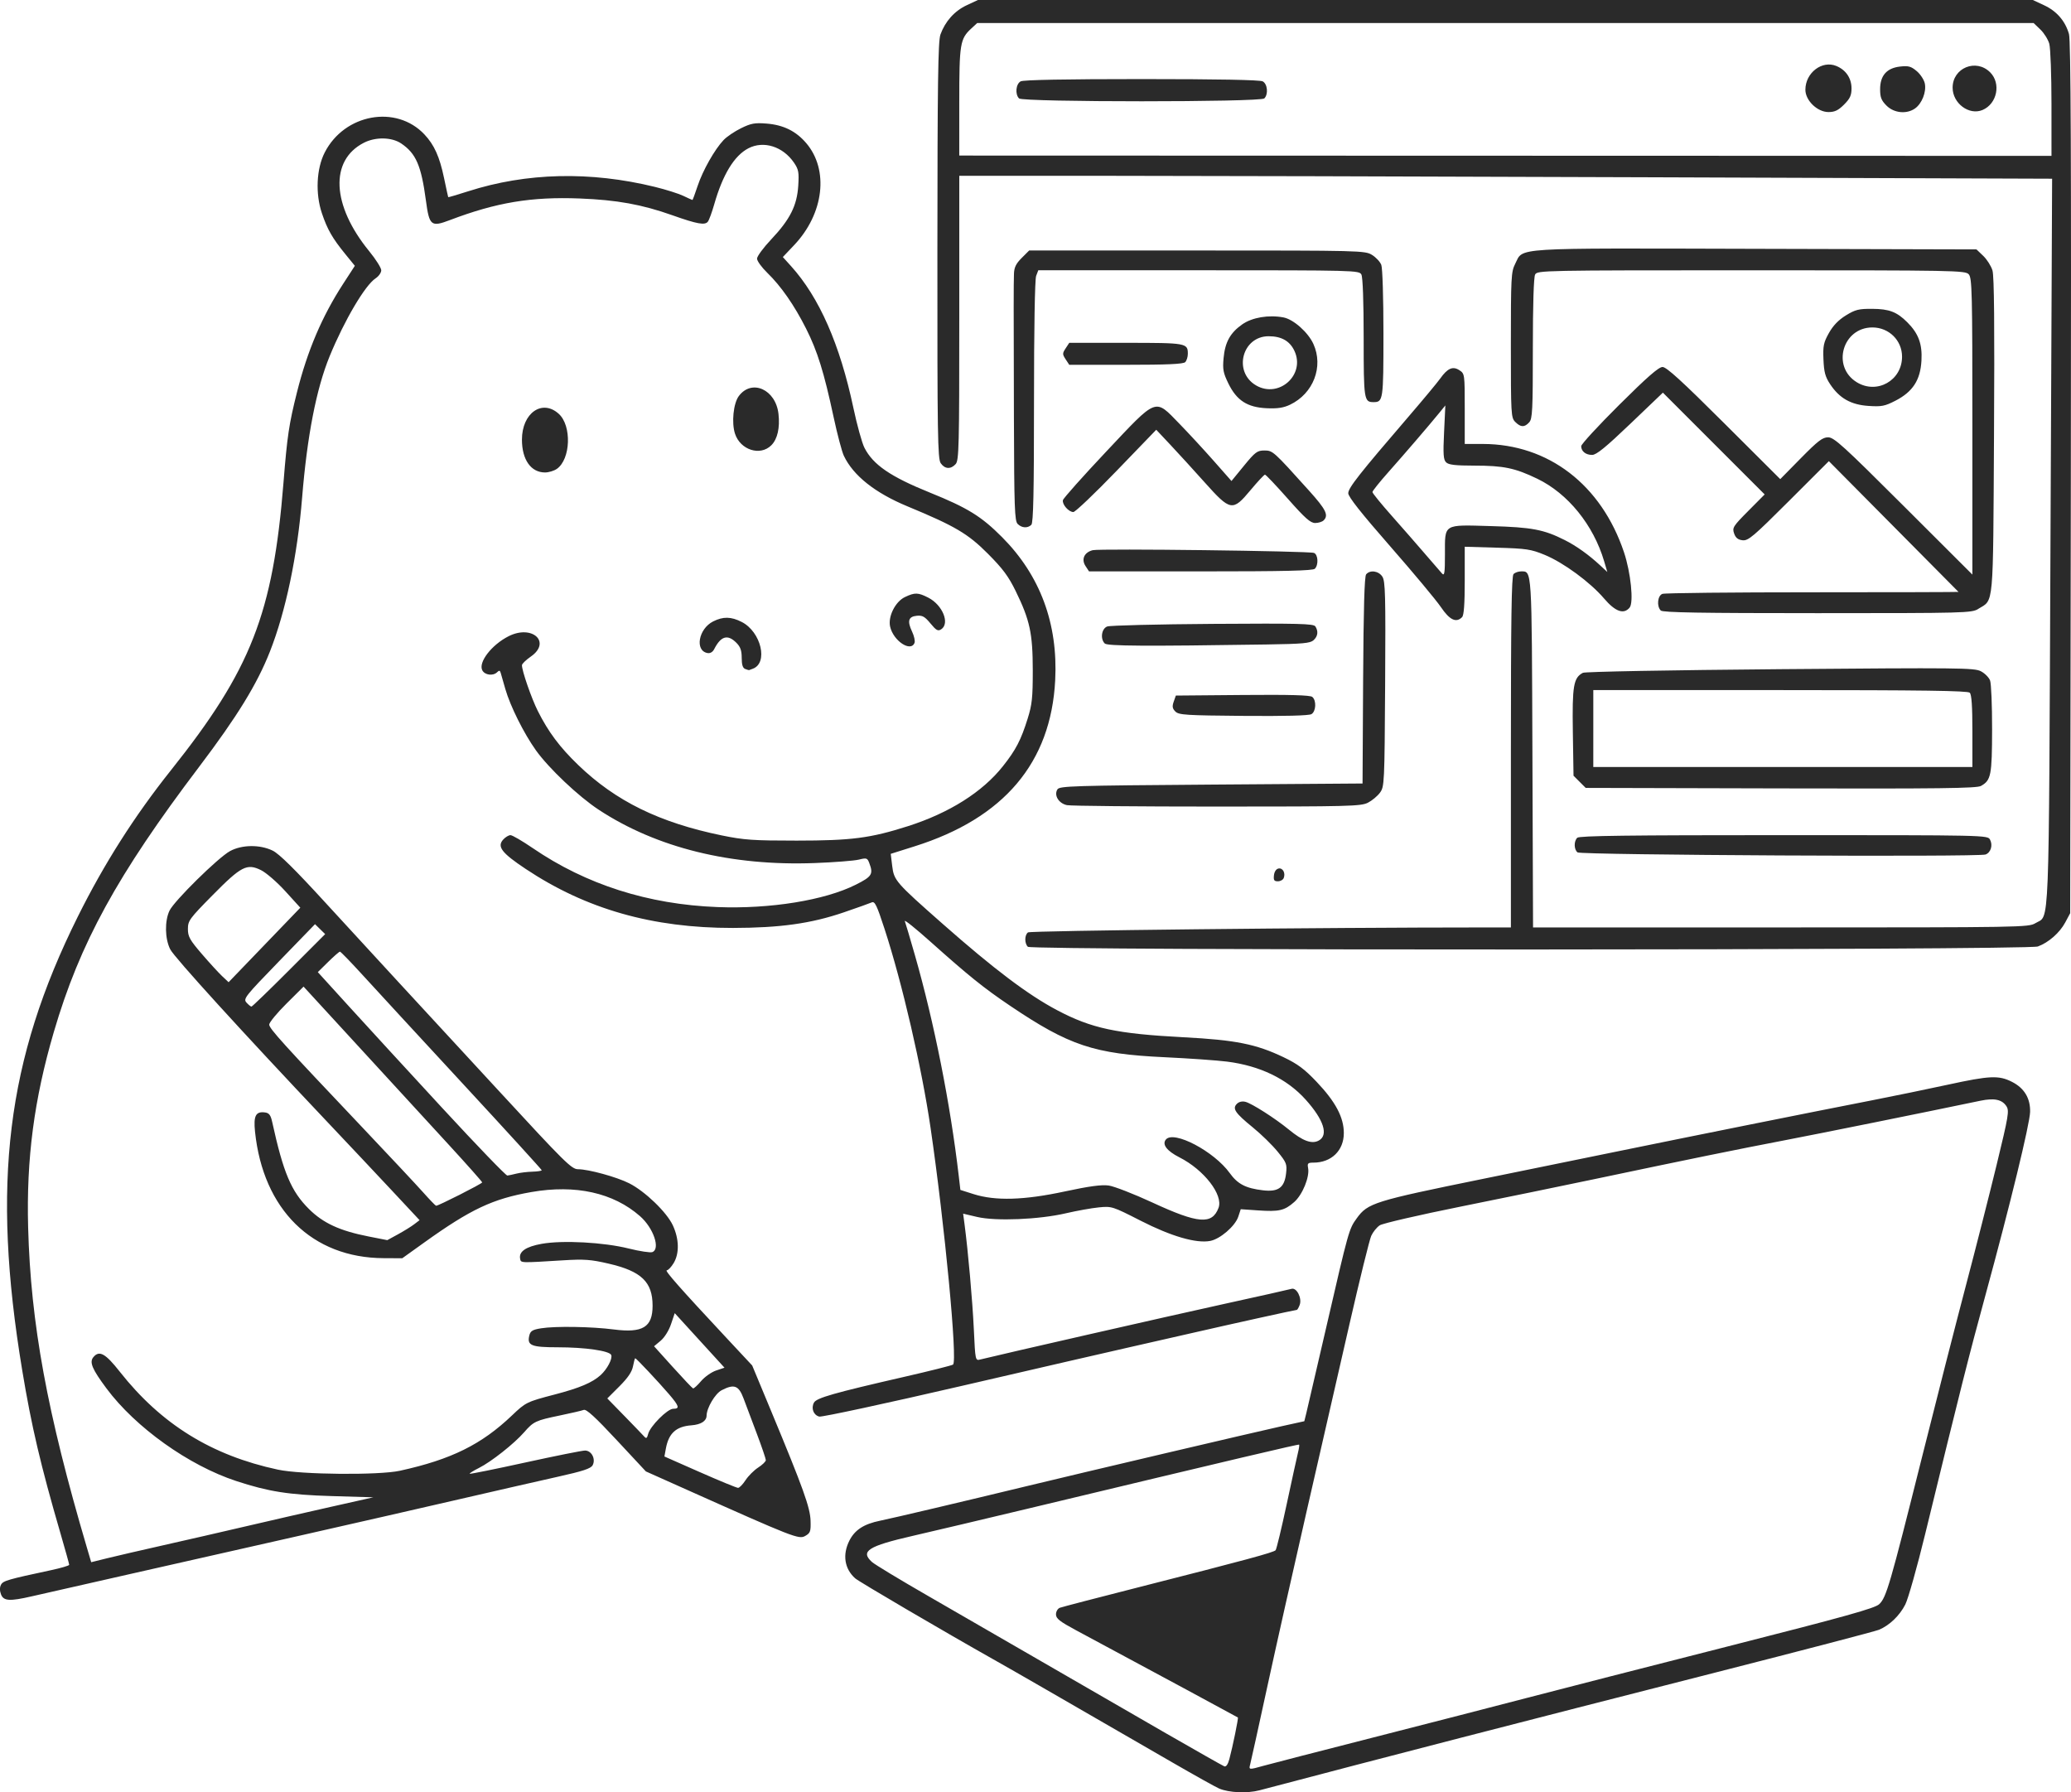<svg xmlns:inkscape="http://www.inkscape.org/namespaces/inkscape" xmlns:sodipodi="http://sodipodi.sourceforge.net/DTD/sodipodi-0.dtd" xmlns="http://www.w3.org/2000/svg" xmlns:svg="http://www.w3.org/2000/svg" width="192.798mm" height="166.836mm" viewBox="0 0 192.798 166.836" id="svg1" xml:space="preserve"><defs id="defs1"></defs><g inkscape:label="Calque 1" inkscape:groupmode="layer" id="layer1" transform="translate(60.195,-156.43)"><path style="fill:#2a2a2a;fill-opacity:1;stroke-width:0.773" d="m 57.034,323.087 c 12.096,-3.19 23.397,-6.109 42.554,-10.991 7.989,-2.036 14.802,-3.817 15.139,-3.958 0.979,-0.409 1.925,-1.318 2.45,-2.354 0.268,-0.528 1.102,-3.485 1.854,-6.571 3.308,-13.573 4.07,-16.594 5.625,-22.285 2.271,-8.313 4.112,-15.875 4.14,-16.998 0.031,-1.264 -0.543,-2.216 -1.688,-2.796 -1.229,-0.623 -2.063,-0.586 -5.976,0.266 -1.835,0.399 -4.994,1.05 -7.019,1.446 -5.991,1.171 -16.253,3.231 -24.244,4.866 -4.107,0.841 -9.539,1.951 -12.071,2.466 -10.071,2.052 -10.658,2.235 -11.685,3.654 -0.728,1.005 -0.75,1.084 -2.845,10.164 -0.921,3.995 -1.757,7.593 -1.857,7.996 l -0.182,0.733 -2.098,0.462 c -2.479,0.546 -18.593,4.333 -23.58,5.541 -5.917,1.433 -12.63,3.016 -13.815,3.257 -1.503,0.306 -2.345,0.849 -2.851,1.84 -0.669,1.311 -0.469,2.634 0.533,3.525 0.354,0.315 8.272,4.957 12.859,7.539 1.849,1.041 4.137,2.358 16.674,9.601 2.082,1.203 4.042,2.296 4.355,2.429 0.903,0.384 2.612,0.46 3.726,0.167 z m -0.843,-2.428 c 0.069,-0.253 0.774,-3.452 1.567,-7.109 0.793,-3.657 2.455,-11.068 3.693,-16.469 1.238,-5.401 3.029,-13.227 3.981,-17.39 0.951,-4.163 1.864,-7.864 2.028,-8.225 0.164,-0.36 0.521,-0.8 0.792,-0.978 0.271,-0.178 3.658,-0.961 7.527,-1.74 3.868,-0.779 9.473,-1.931 12.455,-2.558 8.968,-1.887 13.182,-2.748 17.69,-3.612 3.478,-0.667 12.759,-2.541 18.253,-3.687 1.281,-0.267 2.003,-0.115 2.411,0.507 0.28,0.428 0.205,0.877 -0.91,5.469 -0.669,2.752 -1.957,7.811 -2.863,11.243 -0.906,3.432 -2.755,10.659 -4.108,16.06 -2.955,11.792 -3.296,12.964 -3.958,13.586 -0.407,0.382 -3.1,1.133 -14.071,3.924 -7.463,1.898 -15.87,4.053 -18.683,4.789 -2.813,0.736 -9.258,2.395 -14.321,3.688 -5.064,1.293 -9.667,2.48 -10.229,2.638 -1.384,0.389 -1.395,0.388 -1.252,-0.136 z m -8.18,-3.079 c -3.026,-1.741 -8.08,-4.659 -11.231,-6.485 -3.151,-1.825 -7.892,-4.563 -10.536,-6.084 -2.644,-1.521 -5.015,-2.954 -5.268,-3.185 -1.099,-1 -0.36,-1.473 3.785,-2.426 1.885,-0.433 6.695,-1.57 10.69,-2.527 19.541,-4.68 25.241,-6.025 25.297,-5.969 0.034,0.033 -0.017,0.378 -0.113,0.766 -0.096,0.387 -0.568,2.546 -1.05,4.796 -0.481,2.25 -0.944,4.17 -1.028,4.267 -0.18,0.206 -2.865,0.932 -12.569,3.4 -3.938,1.001 -7.322,1.882 -7.519,1.958 -0.199,0.076 -0.358,0.349 -0.358,0.613 0,0.39 0.34,0.658 1.892,1.492 7.507,4.03 14.995,8.066 15.041,8.108 0.063,0.057 -0.476,2.688 -0.79,3.862 -0.135,0.505 -0.305,0.748 -0.475,0.683 -0.145,-0.056 -2.741,-1.526 -5.767,-3.267 z M -57.228,305.023 c 0.731,-0.169 4.782,-1.088 9.002,-2.042 4.22,-0.954 11.493,-2.599 16.162,-3.655 4.67,-1.056 11.252,-2.558 14.628,-3.338 3.376,-0.78 7.502,-1.722 9.169,-2.094 2.356,-0.525 3.078,-0.764 3.243,-1.072 0.309,-0.577 -0.1,-1.368 -0.707,-1.368 -0.262,0 -2.769,0.502 -5.572,1.116 -2.802,0.614 -5.128,1.084 -5.167,1.044 -0.04,-0.039 0.348,-0.282 0.861,-0.538 1.134,-0.566 3.28,-2.261 4.202,-3.317 0.882,-1.012 1.077,-1.103 3.323,-1.567 1.045,-0.216 2.05,-0.45 2.232,-0.52 0.242,-0.094 1.071,0.666 3.058,2.799 l 2.727,2.927 3.795,1.697 c 9.967,4.457 10.45,4.645 11.035,4.311 0.481,-0.274 0.531,-0.415 0.501,-1.417 -0.037,-1.227 -0.676,-3.006 -3.656,-10.175 l -1.778,-4.278 -2.381,-2.551 c -4.328,-4.636 -5.804,-6.307 -5.571,-6.307 0.126,0 0.412,-0.299 0.635,-0.665 0.549,-0.901 0.521,-2.253 -0.074,-3.529 -0.569,-1.221 -2.582,-3.158 -4.057,-3.906 -1.159,-0.587 -3.792,-1.311 -4.77,-1.311 -0.592,0 -1.247,-0.648 -7.384,-7.308 -3.704,-4.019 -7.931,-8.601 -9.394,-10.181 -1.463,-1.58 -4.49,-4.872 -6.726,-7.314 -2.862,-3.126 -4.32,-4.564 -4.924,-4.856 -1.187,-0.575 -2.86,-0.555 -3.966,0.046 -1.1,0.598 -5.203,4.638 -5.635,5.548 -0.46,0.969 -0.427,2.622 0.071,3.599 0.384,0.752 6.682,7.672 14.532,15.967 1.97,2.082 4.729,5.013 6.13,6.513 l 2.548,2.728 -0.504,0.384 c -0.277,0.211 -0.953,0.63 -1.502,0.93 l -0.998,0.546 -1.723,-0.338 c -2.698,-0.53 -4.24,-1.239 -5.572,-2.562 -1.653,-1.642 -2.385,-3.375 -3.42,-8.099 -0.139,-0.633 -0.286,-0.833 -0.651,-0.885 -0.879,-0.125 -1.103,0.299 -0.948,1.79 0.756,7.255 5.314,11.74 11.962,11.771 l 1.745,0.009 2.04,-1.462 c 4.332,-3.105 6.389,-4.074 9.979,-4.701 4.112,-0.718 7.631,0.064 10.117,2.247 1.25,1.097 1.916,3.047 1.143,3.343 -0.186,0.071 -1.176,-0.079 -2.199,-0.334 -2.322,-0.58 -6.147,-0.786 -8.104,-0.436 -1.466,0.262 -2.134,0.722 -2.005,1.379 0.081,0.411 -0.061,0.406 3.999,0.156 1.97,-0.121 2.573,-0.078 4.232,0.306 3.057,0.706 4.102,1.706 4.102,3.924 0,1.994 -0.915,2.553 -3.609,2.206 -2.073,-0.267 -5.447,-0.321 -6.766,-0.109 -0.798,0.128 -0.994,0.246 -1.097,0.658 -0.236,0.941 0.165,1.11 2.639,1.11 2.562,0 4.833,0.329 4.983,0.721 0.133,0.346 -0.376,1.312 -0.983,1.864 -0.768,0.7 -1.965,1.207 -4.265,1.807 -2.614,0.682 -2.71,0.729 -3.989,1.95 -2.844,2.713 -5.658,4.102 -10.434,5.151 -1.955,0.429 -9.177,0.365 -11.355,-0.102 -6.186,-1.325 -10.875,-4.231 -14.735,-9.131 -1.333,-1.693 -1.9,-2.003 -2.448,-1.343 -0.39,0.469 -0.12,1.112 1.221,2.914 2.704,3.633 7.656,7.167 12.075,8.618 3.001,0.986 4.887,1.283 8.888,1.402 l 3.876,0.115 -3.978,0.893 c -2.188,0.491 -5.728,1.302 -7.866,1.802 -2.138,0.5 -5.59,1.292 -7.672,1.76 -2.082,0.468 -4.451,1.016 -5.266,1.218 l -1.481,0.367 -0.401,-1.359 c -3.7,-12.534 -5.23,-20.867 -5.47,-29.797 -0.172,-6.408 0.553,-11.926 2.392,-18.201 2.425,-8.274 5.897,-14.61 13.531,-24.688 3.54,-4.674 5.388,-7.682 6.582,-10.712 1.481,-3.76 2.563,-8.925 3,-14.321 0.465,-5.745 1.324,-10.159 2.566,-13.186 1.372,-3.342 3.296,-6.603 4.275,-7.245 0.29,-0.19 0.527,-0.527 0.527,-0.749 0,-0.222 -0.508,-1.026 -1.129,-1.786 -3.487,-4.267 -3.688,-8.454 -0.484,-10.088 1.089,-0.555 2.589,-0.526 3.47,0.068 1.377,0.928 1.864,2.053 2.3,5.303 0.317,2.365 0.478,2.496 2.238,1.828 4.323,-1.642 7.578,-2.184 12.071,-2.01 3.467,0.134 5.803,0.557 8.642,1.564 2.306,0.818 3.029,0.947 3.3,0.591 0.115,-0.15 0.379,-0.872 0.588,-1.603 0.796,-2.787 1.868,-4.544 3.19,-5.227 1.416,-0.732 3.212,-0.163 4.24,1.345 0.425,0.624 0.474,0.887 0.395,2.143 -0.116,1.849 -0.764,3.135 -2.51,4.986 -0.73,0.773 -1.327,1.583 -1.327,1.799 0,0.216 0.423,0.803 0.939,1.305 1.297,1.259 2.53,3.031 3.63,5.216 1.058,2.102 1.666,4.056 2.558,8.224 0.342,1.599 0.772,3.222 0.954,3.607 0.877,1.847 2.899,3.454 5.932,4.711 4.419,1.832 5.62,2.539 7.476,4.403 1.394,1.4 1.92,2.108 2.597,3.495 1.317,2.699 1.58,3.923 1.583,7.365 0.002,2.543 -0.066,3.185 -0.477,4.498 -0.626,1.999 -1.096,2.903 -2.307,4.431 -1.899,2.396 -4.985,4.344 -8.826,5.572 -3.499,1.118 -5.257,1.347 -10.377,1.348 -4.04,0 -4.891,-0.058 -6.956,-0.482 -5.808,-1.193 -9.88,-3.189 -13.372,-6.555 -1.722,-1.659 -2.773,-3.064 -3.762,-5.028 -0.593,-1.177 -1.492,-3.777 -1.476,-4.267 0.005,-0.129 0.373,-0.486 0.818,-0.795 1.947,-1.347 0.141,-3.011 -2.061,-1.899 -1.581,0.798 -2.843,2.437 -2.447,3.178 0.24,0.449 1.01,0.542 1.384,0.168 0.182,-0.182 0.258,-0.17 0.322,0.051 0.046,0.16 0.242,0.842 0.436,1.518 0.461,1.6 1.726,4.136 2.848,5.706 1.197,1.676 3.97,4.299 5.849,5.533 5.404,3.549 12.332,5.256 20.132,4.96 1.814,-0.069 3.649,-0.212 4.078,-0.318 0.723,-0.179 0.793,-0.156 0.972,0.313 0.395,1.039 0.26,1.259 -1.245,2.016 -2.888,1.455 -7.963,2.277 -12.884,2.088 -6.449,-0.247 -12.233,-2.094 -17.204,-5.493 -0.967,-0.661 -1.896,-1.202 -2.065,-1.202 -0.169,0 -0.475,0.184 -0.679,0.41 -0.594,0.657 -0.145,1.244 2.09,2.732 5.624,3.744 11.804,5.505 19.29,5.495 4.408,-0.008 7.281,-0.409 10.332,-1.452 1.238,-0.423 2.404,-0.839 2.593,-0.924 0.29,-0.131 0.472,0.245 1.197,2.47 1.645,5.047 3.457,12.877 4.278,18.48 1.324,9.042 2.535,21.802 2.095,22.073 -0.139,0.086 -2.161,0.594 -4.492,1.128 -6.615,1.516 -8.219,1.973 -8.454,2.412 -0.284,0.53 -0.042,1.164 0.495,1.299 0.246,0.061 6.247,-1.231 13.336,-2.873 7.089,-1.642 14.086,-3.254 15.549,-3.582 1.463,-0.329 4.087,-0.925 5.831,-1.326 3.541,-0.814 9.593,-2.15 9.739,-2.15 0.052,0 0.172,-0.207 0.268,-0.46 0.236,-0.627 -0.281,-1.647 -0.76,-1.5 -0.191,0.059 -3.063,0.702 -6.383,1.43 -4.92,1.079 -20.756,4.687 -22.584,5.146 -0.469,0.118 -0.47,0.113 -0.607,-2.812 -0.125,-2.657 -0.535,-7.281 -0.867,-9.787 l -0.129,-0.975 1.302,0.306 c 1.737,0.408 5.758,0.242 8.258,-0.34 1.013,-0.236 2.394,-0.483 3.069,-0.55 1.205,-0.119 1.276,-0.096 3.887,1.236 2.859,1.459 5.172,2.133 6.481,1.887 0.931,-0.175 2.327,-1.38 2.618,-2.26 l 0.229,-0.693 1.605,0.11 c 1.963,0.135 2.466,0.019 3.371,-0.776 0.774,-0.68 1.453,-2.343 1.294,-3.173 -0.083,-0.434 -0.02,-0.497 0.497,-0.497 1.672,0 2.829,-1.125 2.829,-2.749 0,-1.465 -0.77,-2.917 -2.531,-4.77 -1.137,-1.197 -1.772,-1.67 -3.082,-2.295 -2.563,-1.224 -4.457,-1.602 -9.293,-1.856 -6.264,-0.329 -8.579,-0.824 -11.793,-2.524 -2.7,-1.428 -5.855,-3.808 -10.639,-8.025 -4.379,-3.859 -4.542,-4.047 -4.706,-5.4 l -0.136,-1.125 2.216,-0.698 c 8.324,-2.62 12.7,-7.787 13.094,-15.465 0.27,-5.262 -1.394,-9.747 -4.94,-13.311 -1.934,-1.944 -3.215,-2.735 -6.718,-4.15 -3.676,-1.485 -5.292,-2.591 -6.101,-4.178 -0.227,-0.445 -0.689,-2.111 -1.026,-3.702 -1.256,-5.925 -3.178,-10.295 -5.81,-13.209 l -0.759,-0.84 1.06,-1.12 c 2.767,-2.925 3.245,-7 1.113,-9.49 -0.957,-1.118 -2.118,-1.689 -3.692,-1.815 -1.088,-0.087 -1.439,-0.024 -2.365,0.429 -0.598,0.293 -1.332,0.788 -1.63,1.102 -0.831,0.872 -1.938,2.829 -2.42,4.278 -0.239,0.717 -0.455,1.304 -0.481,1.304 -0.026,0 -0.41,-0.173 -0.853,-0.385 -0.443,-0.212 -1.634,-0.588 -2.647,-0.835 -6.015,-1.471 -11.953,-1.33 -17.381,0.412 -1.008,0.323 -1.843,0.569 -1.856,0.545 -0.013,-0.024 -0.188,-0.824 -0.387,-1.779 -0.416,-1.987 -0.911,-3.088 -1.828,-4.062 -2.624,-2.787 -7.439,-1.916 -9.28,1.68 -0.772,1.508 -0.881,3.825 -0.266,5.651 0.514,1.526 0.974,2.327 2.199,3.831 l 0.871,1.069 -1.099,1.693 c -1.958,3.016 -3.318,6.212 -4.29,10.081 -0.743,2.959 -0.906,4.053 -1.253,8.388 -0.977,12.212 -3.017,17.427 -10.486,26.802 -3.387,4.252 -6.21,8.688 -8.656,13.604 -6.648,13.358 -8.061,24.875 -5.182,42.247 0.863,5.211 1.716,8.842 3.574,15.222 0.439,1.508 0.799,2.804 0.799,2.88 0,0.077 -0.76,0.301 -1.688,0.5 -4.045,0.865 -4.462,0.986 -4.66,1.355 -0.129,0.242 -0.129,0.557 2.63e-4,0.897 0.237,0.623 0.802,0.659 2.869,0.182 z m 62.198,-11.553 -3.312,-1.462 0.135,-0.738 c 0.26,-1.424 0.956,-2.058 2.376,-2.164 0.888,-0.067 1.408,-0.397 1.415,-0.901 0.01,-0.721 0.799,-2.054 1.401,-2.365 1.166,-0.603 1.586,-0.448 2.037,0.754 0.222,0.591 0.781,2.076 1.242,3.301 0.461,1.225 0.837,2.33 0.836,2.455 -0.002,0.125 -0.323,0.436 -0.715,0.689 -0.392,0.254 -0.92,0.782 -1.174,1.174 -0.254,0.392 -0.567,0.714 -0.696,0.715 -0.129,0 -1.725,-0.655 -3.546,-1.459 z m -7.027,-5.224 -1.602,-1.642 1.127,-1.127 c 0.795,-0.795 1.168,-1.347 1.267,-1.871 0.077,-0.409 0.169,-0.744 0.205,-0.744 0.094,0 2.151,2.188 3.137,3.337 0.958,1.117 1.032,1.368 0.4,1.368 -0.537,0 -2.153,1.625 -2.334,2.346 -0.101,0.402 -0.175,0.452 -0.362,0.241 -0.129,-0.146 -0.956,-1.004 -1.837,-1.908 z m 4.499,-4.561 -1.748,-1.939 0.617,-0.516 c 0.357,-0.299 0.762,-0.947 0.962,-1.54 l 0.346,-1.024 2.316,2.538 2.316,2.538 -0.784,0.264 c -0.431,0.145 -1.06,0.59 -1.398,0.987 -0.338,0.398 -0.673,0.702 -0.746,0.677 -0.073,-0.025 -0.919,-0.919 -1.88,-1.985 z m 44.667,-15.308 c -1.745,-0.807 -3.589,-1.524 -4.098,-1.594 -0.665,-0.091 -1.813,0.065 -4.089,0.555 -3.779,0.814 -6.453,0.892 -8.484,0.246 l -1.228,-0.39 -0.154,-1.322 c -0.782,-6.698 -2.287,-14.27 -4.078,-20.527 -0.447,-1.561 -0.87,-2.988 -0.94,-3.171 -0.07,-0.183 1.005,0.68 2.39,1.917 3.545,3.169 4.96,4.308 7.4,5.954 5.505,3.714 7.826,4.488 14.377,4.795 2.267,0.106 4.893,0.291 5.835,0.41 3.062,0.388 5.571,1.601 7.307,3.531 1.698,1.888 2.155,3.319 1.221,3.82 -0.648,0.347 -1.486,0.038 -2.784,-1.028 -1.267,-1.041 -3.442,-2.43 -4.037,-2.58 -0.304,-0.076 -0.604,-0.008 -0.799,0.19 -0.44,0.44 -0.161,0.85 1.501,2.204 0.765,0.623 1.795,1.629 2.289,2.235 0.833,1.022 0.89,1.169 0.793,2.03 -0.15,1.329 -0.719,1.746 -2.154,1.577 -1.599,-0.188 -2.355,-0.58 -3.087,-1.598 -1.458,-2.03 -5.219,-4.009 -5.948,-3.13 -0.377,0.454 0.086,1.064 1.258,1.659 2.293,1.162 4.101,3.497 3.642,4.705 -0.6,1.579 -1.883,1.477 -6.134,-0.488 z m -67.916,-0.961 c -0.601,-0.675 -3.081,-3.324 -5.51,-5.887 -7.562,-7.976 -8.816,-9.36 -8.816,-9.726 0,-0.195 0.72,-1.071 1.599,-1.945 l 1.599,-1.59 5.203,5.666 c 2.862,3.116 6.606,7.194 8.321,9.062 1.715,1.868 3.112,3.443 3.104,3.499 -0.016,0.125 -4.13,2.208 -4.292,2.173 -0.064,-0.014 -0.608,-0.577 -1.209,-1.253 z m 1.805,-7.825 c -3.193,-3.46 -7.111,-7.727 -8.706,-9.481 l -2.901,-3.19 0.967,-0.953 c 0.532,-0.524 1.024,-0.953 1.094,-0.953 0.07,0 1.033,0.995 2.141,2.21 1.108,1.216 5.306,5.769 9.328,10.118 4.023,4.349 7.314,7.958 7.314,8.019 0,0.061 -0.391,0.122 -0.869,0.135 -0.478,0.013 -1.146,0.095 -1.483,0.18 -0.338,0.086 -0.719,0.167 -0.847,0.18 -0.128,0.013 -2.846,-2.807 -6.039,-6.267 z m -18.246,-9.835 c -0.319,-0.353 -0.158,-0.557 3.021,-3.836 l 3.358,-3.463 0.472,0.462 0.472,0.462 -3.369,3.374 c -1.853,1.856 -3.425,3.374 -3.493,3.374 -0.068,0 -0.276,-0.168 -0.461,-0.373 z m -4.151,-4.518 c -1.132,-1.315 -1.303,-1.622 -1.303,-2.333 0,-0.768 0.141,-0.962 2.286,-3.136 2.677,-2.714 3.206,-2.988 4.519,-2.342 0.477,0.234 1.495,1.117 2.263,1.961 l 1.396,1.535 -3.338,3.468 -3.338,3.468 -0.591,-0.554 c -0.325,-0.305 -1.178,-1.235 -1.894,-2.068 z M 129.512,244.535 c 0.998,-0.362 2.039,-1.275 2.556,-2.242 l 0.46,-0.86 0.06,-40.508 c 0.045,-29.921 -7.3e-4,-40.722 -0.173,-41.327 -0.346,-1.213 -1.141,-2.132 -2.318,-2.68 l -1.047,-0.487 H 79.948 30.847 l -1.047,0.487 c -1.132,0.527 -2.009,1.506 -2.446,2.73 -0.221,0.62 -0.276,4.486 -0.283,20.107 -0.008,17.182 0.027,19.39 0.31,19.794 0.387,0.552 0.933,0.584 1.389,0.081 0.308,-0.34 0.339,-1.581 0.339,-13.605 v -13.231 l 12.94,8e-5 c 7.117,8e-5 30.008,0.061 50.868,0.136 l 37.928,0.136 -0.152,33.876 c -0.167,37.167 -0.066,34.607 -1.397,35.419 -0.639,0.39 -1.205,0.399 -23.714,0.4 l -23.059,7e-4 -0.059,-16.233 c -0.063,-17.388 -0.033,-16.91 -1.066,-16.91 -0.245,0 -0.556,0.11 -0.691,0.245 -0.187,0.187 -0.246,4.146 -0.246,16.572 v 16.326 l -2.506,2.3e-4 c -14.993,7.7e-4 -42.244,0.298 -42.452,0.462 -0.325,0.256 -0.331,1.018 -0.01,1.338 0.354,0.354 93.045,0.326 94.021,-0.028 z M 29.108,165.912 c 0,-5.41 0.075,-5.866 1.115,-6.826 l 0.554,-0.511 h 49.173 49.173 l 0.628,0.602 c 0.346,0.331 0.719,0.93 0.831,1.33 0.111,0.4 0.203,2.911 0.203,5.58 l 7.7e-4,4.853 -50.84,-0.015 -50.84,-0.015 z m 95.259,0.756 c 1.359,-0.574 1.743,-2.471 0.709,-3.506 -1.31,-1.31 -3.494,-0.417 -3.494,1.429 0,1.458 1.536,2.603 2.785,2.077 z m -6.287,-0.141 c 0.642,-0.45 1.072,-1.537 0.916,-2.317 -0.069,-0.347 -0.409,-0.869 -0.755,-1.16 -0.533,-0.448 -0.771,-0.513 -1.552,-0.425 -1.243,0.14 -1.857,0.84 -1.857,2.115 0,0.75 0.113,1.038 0.598,1.523 0.697,0.697 1.868,0.813 2.651,0.264 z m -6.605,-0.362 c 0.557,-0.557 0.696,-0.857 0.696,-1.507 0,-0.947 -0.522,-1.717 -1.413,-2.086 -1.333,-0.552 -2.881,0.636 -2.882,2.212 -7.8e-4,0.997 1.115,2.077 2.147,2.077 0.588,0 0.912,-0.155 1.453,-0.696 z m -53.97,-0.573 c 0.389,-0.389 0.298,-1.349 -0.15,-1.589 -0.259,-0.138 -4.164,-0.212 -11.266,-0.212 -7.102,0 -11.007,0.073 -11.266,0.212 -0.448,0.24 -0.539,1.2 -0.15,1.589 0.354,0.354 22.478,0.354 22.832,0 z m 1.808,72.567 c 0.181,-0.472 -0.088,-0.959 -0.488,-0.883 -0.217,0.041 -0.384,0.29 -0.423,0.629 -0.052,0.454 0.017,0.561 0.364,0.561 0.236,0 0.482,-0.138 0.547,-0.307 z m 65.332,-2.186 c 0.495,-0.183 0.7,-0.861 0.419,-1.387 -0.222,-0.415 -0.315,-0.417 -19.202,-0.417 -14.488,0 -19.037,0.058 -19.224,0.245 -0.326,0.326 -0.313,1.081 0.024,1.36 0.303,0.251 37.318,0.444 37.983,0.198 z m -57.498,-4.821 c 0.386,-0.197 0.892,-0.618 1.125,-0.935 0.412,-0.562 0.425,-0.837 0.481,-10.103 0.05,-8.329 0.017,-9.586 -0.26,-10.01 -0.351,-0.536 -1.146,-0.647 -1.509,-0.21 -0.158,0.191 -0.244,3.2 -0.281,9.871 l -0.053,9.597 -14.094,0.102 c -12.884,0.094 -14.113,0.132 -14.31,0.444 -0.346,0.549 0.12,1.315 0.895,1.47 0.361,0.072 6.653,0.131 13.981,0.131 12.281,-3.1e-4 13.379,-0.029 14.025,-0.358 z m 57.072,-1.562 c 0.941,-0.525 1.03,-0.978 1.038,-5.278 0.004,-2.215 -0.081,-4.259 -0.189,-4.542 -0.108,-0.283 -0.494,-0.669 -0.858,-0.858 -0.612,-0.316 -2.05,-0.331 -18.677,-0.192 -10.236,0.086 -18.169,0.232 -18.371,0.339 -0.876,0.463 -1.001,1.202 -0.935,5.504 l 0.063,4.075 0.567,0.567 0.567,0.567 18.153,0.046 c 14.813,0.037 18.243,-0.008 18.642,-0.227 z m -36.087,-5.343 v -3.58 h 17.4 c 13.261,0 17.459,0.059 17.646,0.245 0.171,0.171 0.245,1.259 0.245,3.58 v 3.335 H 105.777 88.131 Z M 61.893,222.905 c 0.429,-0.255 0.478,-1.271 0.078,-1.603 -0.199,-0.165 -2.079,-0.217 -6.491,-0.179 l -6.21,0.054 -0.199,0.566 c -0.158,0.448 -0.125,0.64 0.156,0.921 0.318,0.318 0.973,0.36 6.332,0.405 3.872,0.033 6.103,-0.025 6.335,-0.164 z M 9.877,218.683 c 1.47,-0.525 0.786,-3.436 -1.024,-4.359 -0.986,-0.503 -1.726,-0.517 -2.656,-0.05 -1.368,0.686 -1.732,2.729 -0.526,2.946 0.249,0.045 0.482,-0.093 0.622,-0.367 0.624,-1.222 1.25,-1.402 2.059,-0.594 0.382,0.382 0.502,0.719 0.502,1.41 0,0.639 0.096,0.945 0.324,1.032 0.178,0.068 0.339,0.117 0.358,0.108 0.019,-0.009 0.173,-0.066 0.341,-0.126 z M 57.739,216.421 c 3.335,-0.051 4.038,-0.114 4.347,-0.394 0.405,-0.366 0.466,-0.823 0.173,-1.286 -0.163,-0.258 -1.504,-0.291 -9.547,-0.237 -5.147,0.035 -9.571,0.144 -9.832,0.243 -0.528,0.201 -0.665,1.146 -0.229,1.582 0.243,0.243 3.749,0.264 15.088,0.092 z m -32.796,-0.155 c 0.065,-0.17 -0.036,-0.634 -0.224,-1.031 -0.471,-0.993 -0.351,-1.409 0.429,-1.485 0.528,-0.052 0.75,0.073 1.279,0.714 0.536,0.65 0.698,0.739 0.996,0.546 0.836,-0.541 0.132,-2.268 -1.201,-2.948 -0.952,-0.486 -1.248,-0.493 -2.173,-0.054 -0.891,0.423 -1.587,1.803 -1.381,2.741 0.292,1.331 1.929,2.423 2.276,1.518 z m 50.975,-2.392 c 0.17,-0.17 0.246,-1.219 0.246,-3.398 v -3.152 l 3.018,0.088 c 2.734,0.08 3.15,0.143 4.424,0.668 1.757,0.725 4.23,2.541 5.529,4.062 1.048,1.227 1.831,1.506 2.378,0.847 0.393,-0.474 0.108,-3.268 -0.525,-5.155 -2.109,-6.284 -7.041,-10.067 -13.136,-10.078 h -1.688 v -3.269 c 0,-3.237 -0.005,-3.272 -0.498,-3.595 -0.612,-0.401 -1.103,-0.188 -1.787,0.777 -0.26,0.366 -1.581,1.954 -2.936,3.53 -4.594,5.341 -5.623,6.648 -5.623,7.145 0,0.331 1.213,1.866 3.909,4.945 2.15,2.456 4.271,4.998 4.713,5.65 0.822,1.211 1.42,1.495 1.976,0.939 z m -3.453,-5.889 c -0.723,-0.842 -2.12,-2.439 -3.104,-3.549 -0.985,-1.11 -1.79,-2.1 -1.79,-2.202 0,-0.101 0.667,-0.935 1.483,-1.854 1.559,-1.755 3.742,-4.296 4.724,-5.498 l 0.581,-0.712 -0.119,2.494 c -0.098,2.054 -0.065,2.548 0.187,2.8 0.235,0.235 0.843,0.307 2.628,0.309 2.736,0 3.791,0.223 5.859,1.219 2.854,1.374 5.23,4.306 6.228,7.683 l 0.296,1.001 -0.654,-0.607 c -1.07,-0.994 -2.226,-1.82 -3.313,-2.368 -1.952,-0.983 -3.057,-1.192 -6.879,-1.3 -4.478,-0.126 -4.271,-0.254 -4.271,2.639 0,1.738 -0.044,2.026 -0.271,1.776 -0.149,-0.165 -0.863,-0.988 -1.586,-1.83 z m 51.509,5.12 c 1.46,-0.89 1.369,0.117 1.461,-16.125 0.059,-10.271 0.016,-14.845 -0.142,-15.372 -0.124,-0.413 -0.509,-1.024 -0.857,-1.357 l -0.632,-0.605 -20.562,-0.054 c -23.043,-0.06 -21.592,-0.152 -22.385,1.404 -0.372,0.729 -0.399,1.243 -0.399,7.542 0,6.487 0.016,6.776 0.409,7.169 0.508,0.508 0.861,0.518 1.298,0.035 0.3,-0.332 0.339,-1.112 0.339,-6.867 0,-4.085 0.079,-6.64 0.212,-6.889 0.207,-0.387 0.647,-0.396 20.12,-0.396 19.027,0 19.923,0.016 20.247,0.374 0.308,0.34 0.339,1.619 0.339,14.163 v 13.789 l -6.401,-6.389 c -5.611,-5.6 -6.478,-6.389 -7.028,-6.389 -0.521,0 -0.949,0.328 -2.542,1.946 l -1.915,1.946 -5.234,-5.219 c -3.919,-3.908 -5.357,-5.219 -5.723,-5.219 -0.36,0 -1.427,0.932 -4.032,3.522 -1.948,1.937 -3.542,3.668 -3.542,3.846 0,0.479 0.42,0.816 1.017,0.816 0.397,0 1.267,-0.709 3.557,-2.898 l 3.031,-2.898 4.737,4.737 4.737,4.737 -1.522,1.532 c -1.42,1.43 -1.508,1.57 -1.323,2.099 0.145,0.414 0.358,0.586 0.79,0.635 0.526,0.06 1,-0.34 4.311,-3.648 l 3.72,-3.716 6.017,6.068 c 3.309,3.337 6.032,6.084 6.051,6.103 0.019,0.019 -6.086,0.036 -13.566,0.036 -7.48,0 -13.779,0.066 -13.997,0.147 -0.454,0.168 -0.55,1.153 -0.151,1.551 0.186,0.186 3.702,0.245 14.577,0.245 13.844,-7.8e-4 14.354,-0.015 14.985,-0.399 z m -61.764,-3.733 c 0.358,-0.358 0.304,-1.325 -0.082,-1.473 -0.468,-0.179 -19.935,-0.421 -20.595,-0.255 -0.791,0.198 -1.085,0.845 -0.672,1.476 l 0.326,0.498 h 10.388 c 7.807,0 10.449,-0.061 10.634,-0.246 z m -26.392,-4.092 c 0.185,-0.185 0.246,-3.007 0.246,-11.444 0,-6.781 0.079,-11.405 0.2,-11.723 l 0.2,-0.525 h 14.933 c 14.554,0 14.938,0.01 15.145,0.396 0.131,0.245 0.212,2.495 0.212,5.892 0,5.774 0.033,5.987 0.921,5.987 0.893,0 0.921,-0.193 0.921,-6.37 0,-3.324 -0.087,-6.107 -0.199,-6.404 -0.11,-0.289 -0.501,-0.709 -0.869,-0.933 -0.654,-0.399 -1.039,-0.409 -16.29,-0.409 H 35.614 l -0.696,0.696 c -0.534,0.534 -0.701,0.878 -0.719,1.483 -0.034,1.141 -0.034,2.775 -0.004,13.406 0.024,8.385 0.067,9.589 0.349,9.871 0.383,0.383 0.934,0.416 1.274,0.076 z m 27.21,-0.409 c 0.483,-0.483 0.223,-1.01 -1.364,-2.774 -3.322,-3.691 -3.367,-3.732 -4.161,-3.732 -0.655,0 -0.849,0.146 -1.892,1.42 l -1.162,1.42 -1.659,-1.881 c -0.913,-1.034 -2.354,-2.594 -3.204,-3.466 -2.307,-2.368 -2,-2.486 -6.804,2.614 -2.176,2.31 -3.987,4.342 -4.025,4.516 -0.086,0.396 0.535,1.104 0.97,1.106 0.179,7.7e-4 1.989,-1.722 4.022,-3.829 l 3.696,-3.83 1.339,1.425 c 0.737,0.784 2.162,2.346 3.168,3.471 2.404,2.689 2.605,2.723 4.269,0.726 0.661,-0.793 1.267,-1.442 1.347,-1.442 0.08,0 1.04,1.013 2.135,2.25 1.594,1.803 2.098,2.25 2.535,2.25 0.3,0 0.656,-0.111 0.791,-0.245 z m -71.384,-4.794 c 1.292,-0.905 1.4,-4.019 0.178,-5.126 -1.543,-1.396 -3.427,-0.075 -3.427,2.404 0,1.864 0.837,3.055 2.148,3.055 0.344,0 0.839,-0.15 1.101,-0.334 z M 11.611,197.878 c 0.573,-0.573 0.812,-1.623 0.666,-2.923 -0.256,-2.275 -2.484,-3.276 -3.692,-1.659 -0.508,0.68 -0.69,2.49 -0.354,3.51 0.5,1.516 2.35,2.102 3.38,1.072 z m 48.287,-3.775 c 2.175,-1.036 3.139,-3.543 2.176,-5.658 -0.494,-1.084 -1.86,-2.294 -2.787,-2.468 -1.382,-0.259 -2.915,-6.2e-4 -3.836,0.647 -1.122,0.789 -1.603,1.659 -1.738,3.144 -0.095,1.047 -0.032,1.38 0.449,2.362 0.773,1.579 1.76,2.217 3.565,2.3 1.007,0.046 1.562,-0.037 2.171,-0.327 z m -3.178,-1.808 c -2.134,-1.261 -1.275,-4.566 1.186,-4.566 1.187,0 1.964,0.437 2.396,1.348 1.06,2.234 -1.443,4.482 -3.582,3.219 z m 59.541,1.434 c 1.613,-0.831 2.318,-1.916 2.42,-3.726 0.088,-1.553 -0.272,-2.527 -1.32,-3.575 -0.965,-0.965 -1.687,-1.242 -3.262,-1.25 -1.261,-0.008 -1.577,0.073 -2.455,0.613 -0.685,0.422 -1.19,0.946 -1.577,1.637 -0.498,0.889 -0.562,1.197 -0.509,2.466 0.049,1.178 0.165,1.61 0.622,2.3 0.867,1.309 1.934,1.913 3.576,2.022 1.216,0.081 1.515,0.022 2.505,-0.488 z m -3.611,-1.724 c -2.356,-1.456 -1.31,-5.095 1.464,-5.095 1.538,0 2.76,1.204 2.761,2.721 0.002,2.221 -2.341,3.538 -4.225,2.374 z m -62.511,-1.862 c 0.135,-0.135 0.246,-0.485 0.246,-0.777 0,-1 -0.127,-1.023 -5.765,-1.023 h -5.274 l -0.335,0.511 c -0.31,0.474 -0.31,0.549 0,1.023 l 0.335,0.511 h 5.274 c 3.829,0 5.341,-0.067 5.519,-0.246 z" id="path3" sodipodi:nodetypes="ssssssssssssssscssssssssssssssssssssssssssssssssssscssssssssssscssssssssssssscsssscssssssssssssssscsscsssssccssscssssssssssssssssssssscsssscssssssssscsssssssssssssssssssscsssscsscssssssssssssssssscssssssscsssssssssscsssssscssssssssssscssssssscssscsssssssssssscsssssssssssccscscssssssscsscssssssssscsscccsssssssscssssssssssccssssssssssssscssssssscssssssscssscccsssssssscccsscscssscccsssssscsccssscsssscssscccscccsscccccsssssssssssssscsssssssssssssssssssssssssscsscsssssssscscccsssccscsccccssscsscsscscsssscccccssssscsscssssssscscsssssccscsssssccssssscsscsscsssssscsssccssssssscscssscsssssscccsssscssscsscsssscsscsscsssssssccssssccsssscsssssscssssssssssssssssscsssssccssssssscssssssssssssscsscss"></path></g></svg>